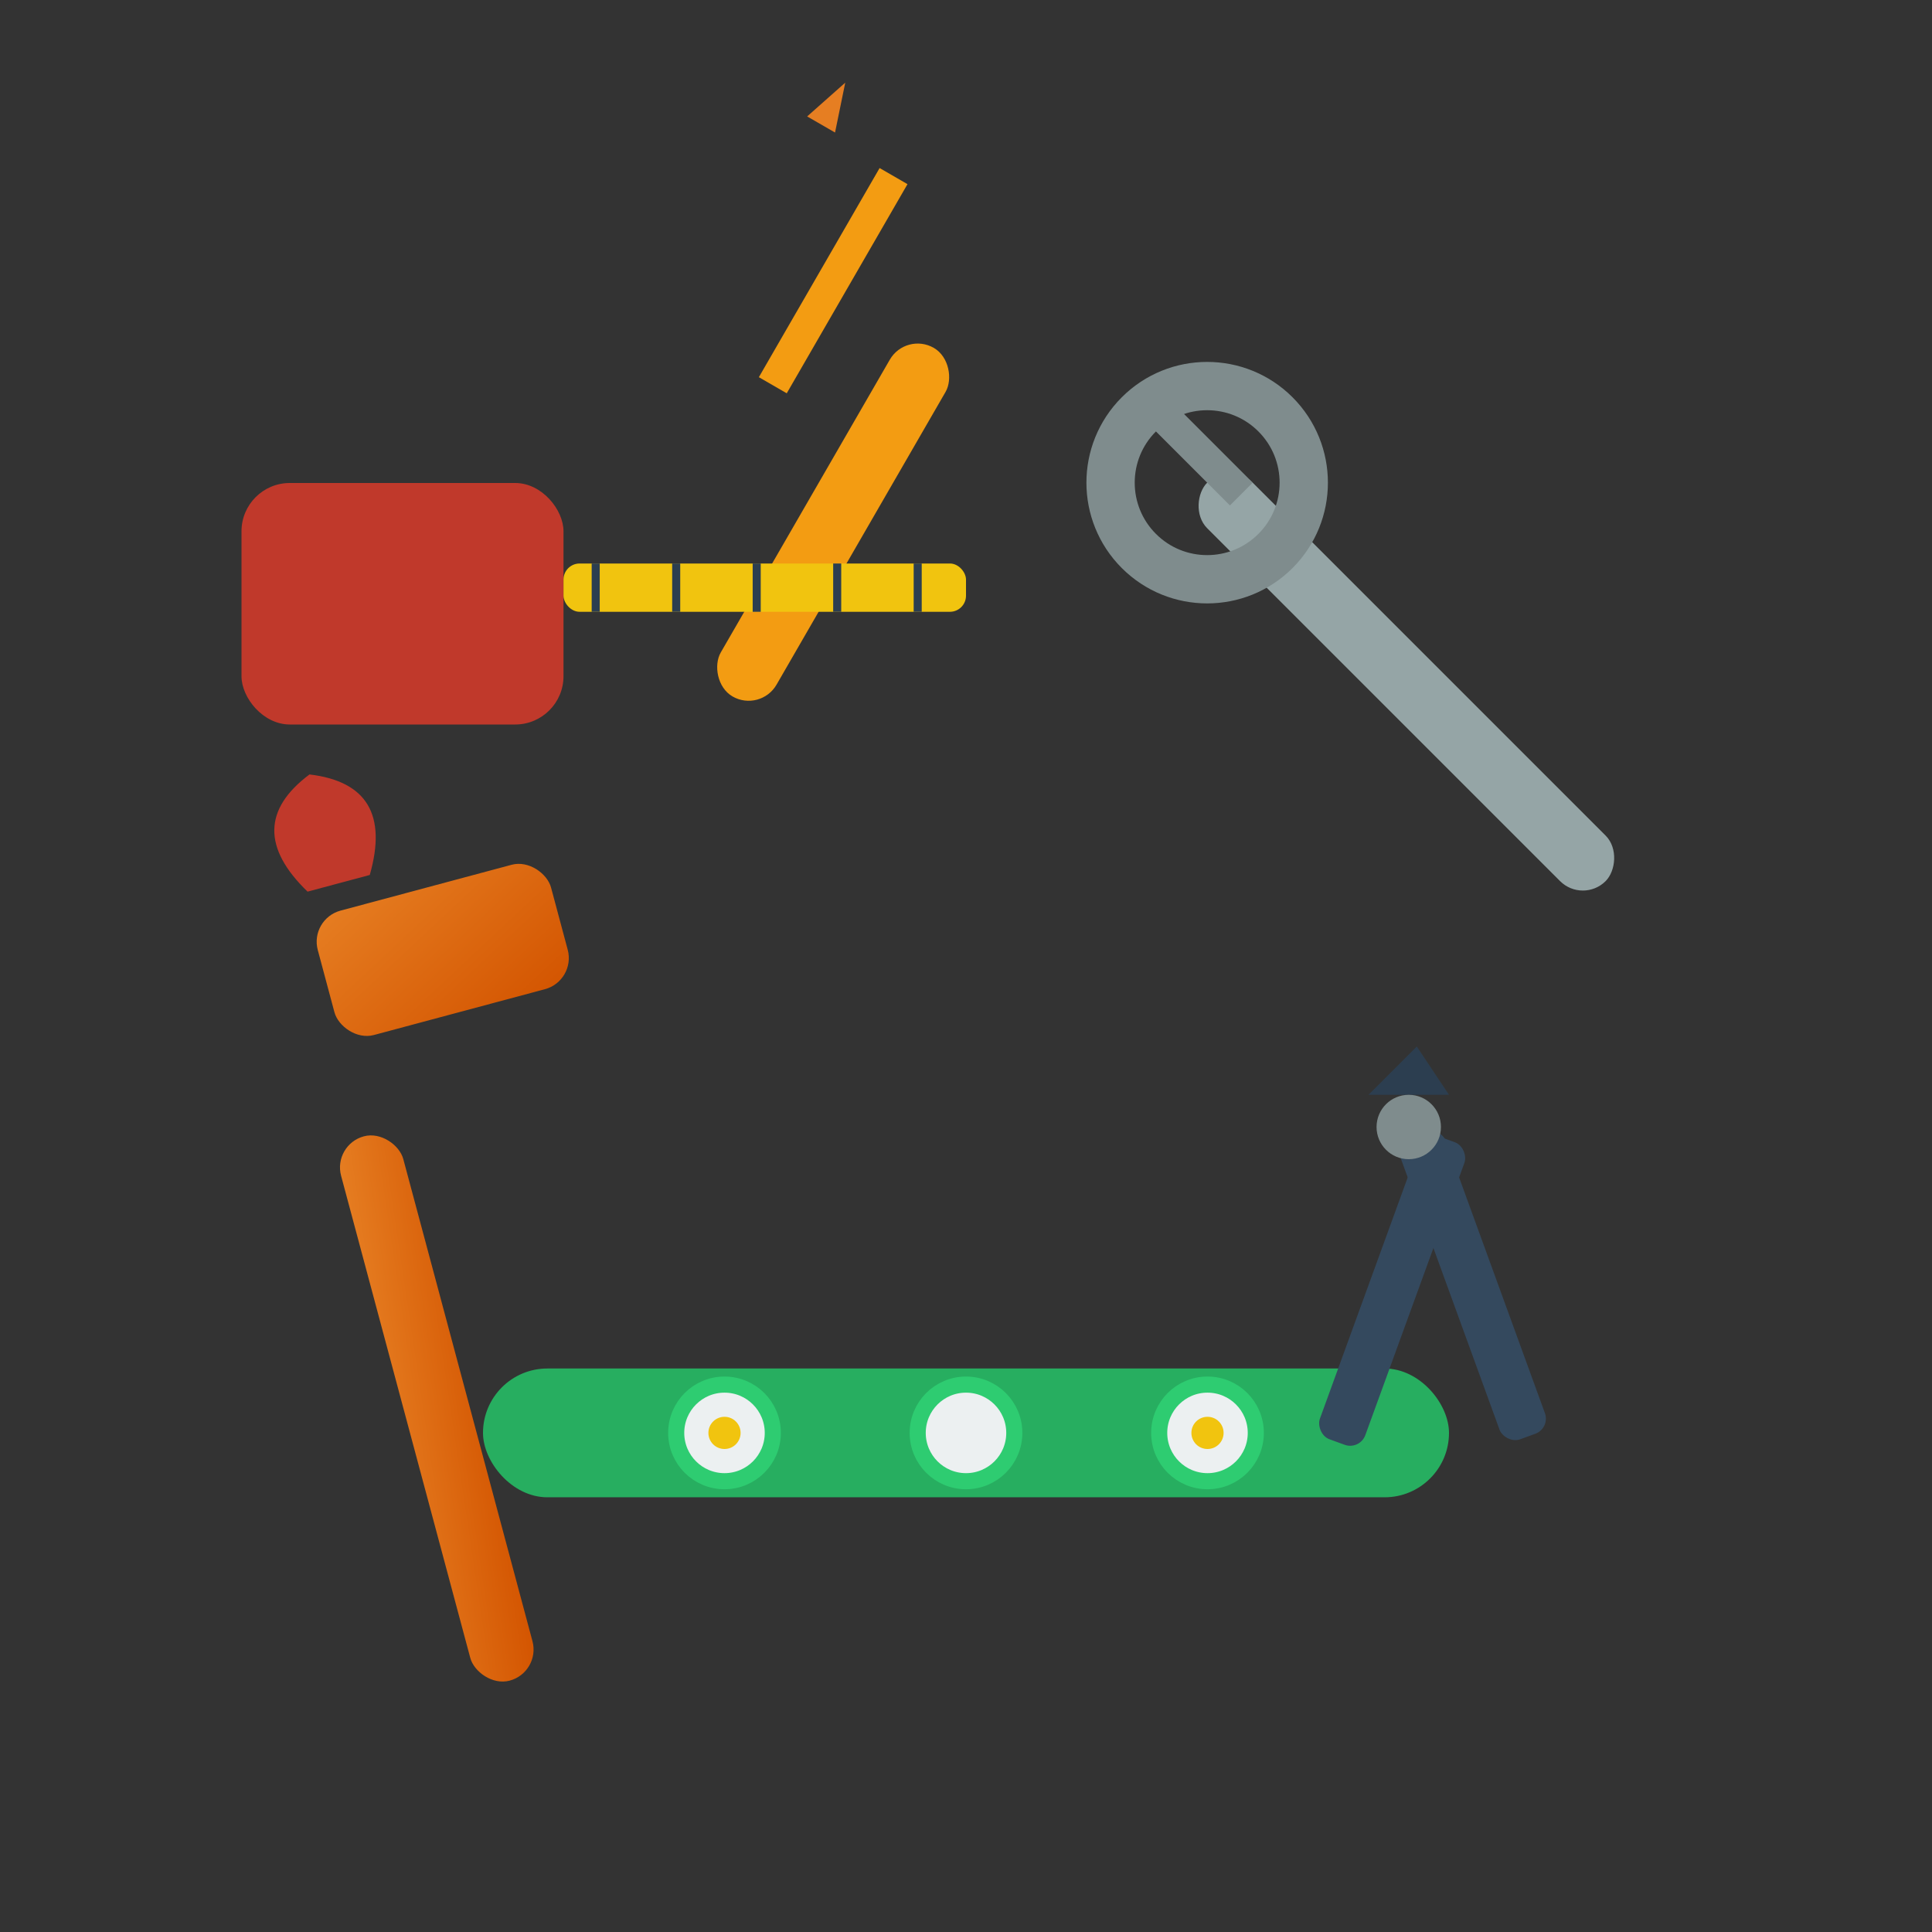 <svg xmlns="http://www.w3.org/2000/svg" viewBox="0 0 120 120" width="120" height="120">
  <rect x="0" y="0" width="120" height="120" fill="#333333" stroke="none"/>
  <defs>
    <linearGradient id="toolsGradient" x1="0%" y1="0%" x2="100%" y2="100%">
      <stop offset="0%" style="stop-color:#e67e22;stop-opacity:1" />
      <stop offset="100%" style="stop-color:#d35400;stop-opacity:1" />
    </linearGradient>
  </defs>
  
  <!-- Hammer -->
  <g fill="url(#toolsGradient)">
    <!-- Hammer handle -->
    <rect x="25" y="70" width="4" height="35" rx="2" transform="rotate(-15 27 87)"/>
    <!-- Hammer head -->
    <rect x="20" y="55" width="15" height="8" rx="2" transform="rotate(-15 27.5 59)"/>
    <!-- Hammer claw -->
    <path d="M18 55 Q15 50 20 48 Q25 50 22 55" fill="#c0392b" transform="rotate(-15 20 51)"/>
  </g>
  
  <!-- Screwdriver -->
  <g fill="#f39c12">
    <!-- Screwdriver handle -->
    <rect x="50" y="20" width="4" height="25" rx="2" transform="rotate(30 52 32)"/>
    <!-- Screwdriver shaft -->
    <rect x="51" y="10" width="2" height="15" transform="rotate(30 52 17)"/>
    <!-- Screwdriver tip -->
    <polygon points="51,8 53,8 52,5" fill="#e67e22" transform="rotate(30 52 6)"/>
  </g>
  
  <!-- Wrench -->
  <g fill="#95a5a6">
    <!-- Wrench body -->
    <rect x="70" y="40" width="35" height="4" rx="2" transform="rotate(45 87 42)"/>
    <!-- Wrench head -->
    <circle cx="70" cy="42" r="6" fill="none" stroke="#7f8c8d" stroke-width="3" transform="rotate(45 87 42)"/>
    <!-- Wrench jaw -->
    <rect x="64" y="40" width="8" height="2" fill="#7f8c8d" transform="rotate(45 87 42)"/>
  </g>
  
  <!-- Level -->
  <g fill="#2ecc71">
    <!-- Level body -->
    <rect x="30" y="85" width="60" height="8" rx="4" fill="#27ae60"/>
    <!-- Level bubbles -->
    <circle cx="45" cy="89" r="3" fill="#ecf0f1" stroke="#2ecc71" stroke-width="1"/>
    <circle cx="60" cy="89" r="3" fill="#ecf0f1" stroke="#2ecc71" stroke-width="1"/>
    <circle cx="75" cy="89" r="3" fill="#ecf0f1" stroke="#2ecc71" stroke-width="1"/>
    <!-- Air bubbles -->
    <circle cx="45" cy="89" r="1" fill="#f1c40f"/>
    <circle cx="75" cy="89" r="1" fill="#f1c40f"/>
  </g>
  
  <!-- Measuring tape -->
  <g fill="#e74c3c">
    <!-- Tape case -->
    <rect x="15" y="30" width="20" height="15" rx="3" fill="#c0392b"/>
    <!-- Tape -->
    <rect x="35" y="35" width="25" height="3" rx="1" fill="#f1c40f"/>
    <!-- Tape markings -->
    <g stroke="#2c3e50" stroke-width="0.5">
      <line x1="37" y1="35" x2="37" y2="38"/>
      <line x1="42" y1="35" x2="42" y2="38"/>
      <line x1="47" y1="35" x2="47" y2="38"/>
      <line x1="52" y1="35" x2="52" y2="38"/>
      <line x1="57" y1="35" x2="57" y2="38"/>
    </g>
  </g>
  
  <!-- Pliers -->
  <g fill="#34495e">
    <!-- Plier handles -->
    <rect x="85" y="70" width="3" height="20" rx="1" transform="rotate(20 86 80)"/>
    <rect x="90" y="70" width="3" height="20" rx="1" transform="rotate(-20 91 80)"/>
    <!-- Plier jaws -->
    <path d="M85 68 L90 68 L88 65 Z" fill="#2c3e50"/>
    <!-- Plier pivot -->
    <circle cx="87.5" cy="70" r="2" fill="#7f8c8d"/>
  </g>
</svg>
